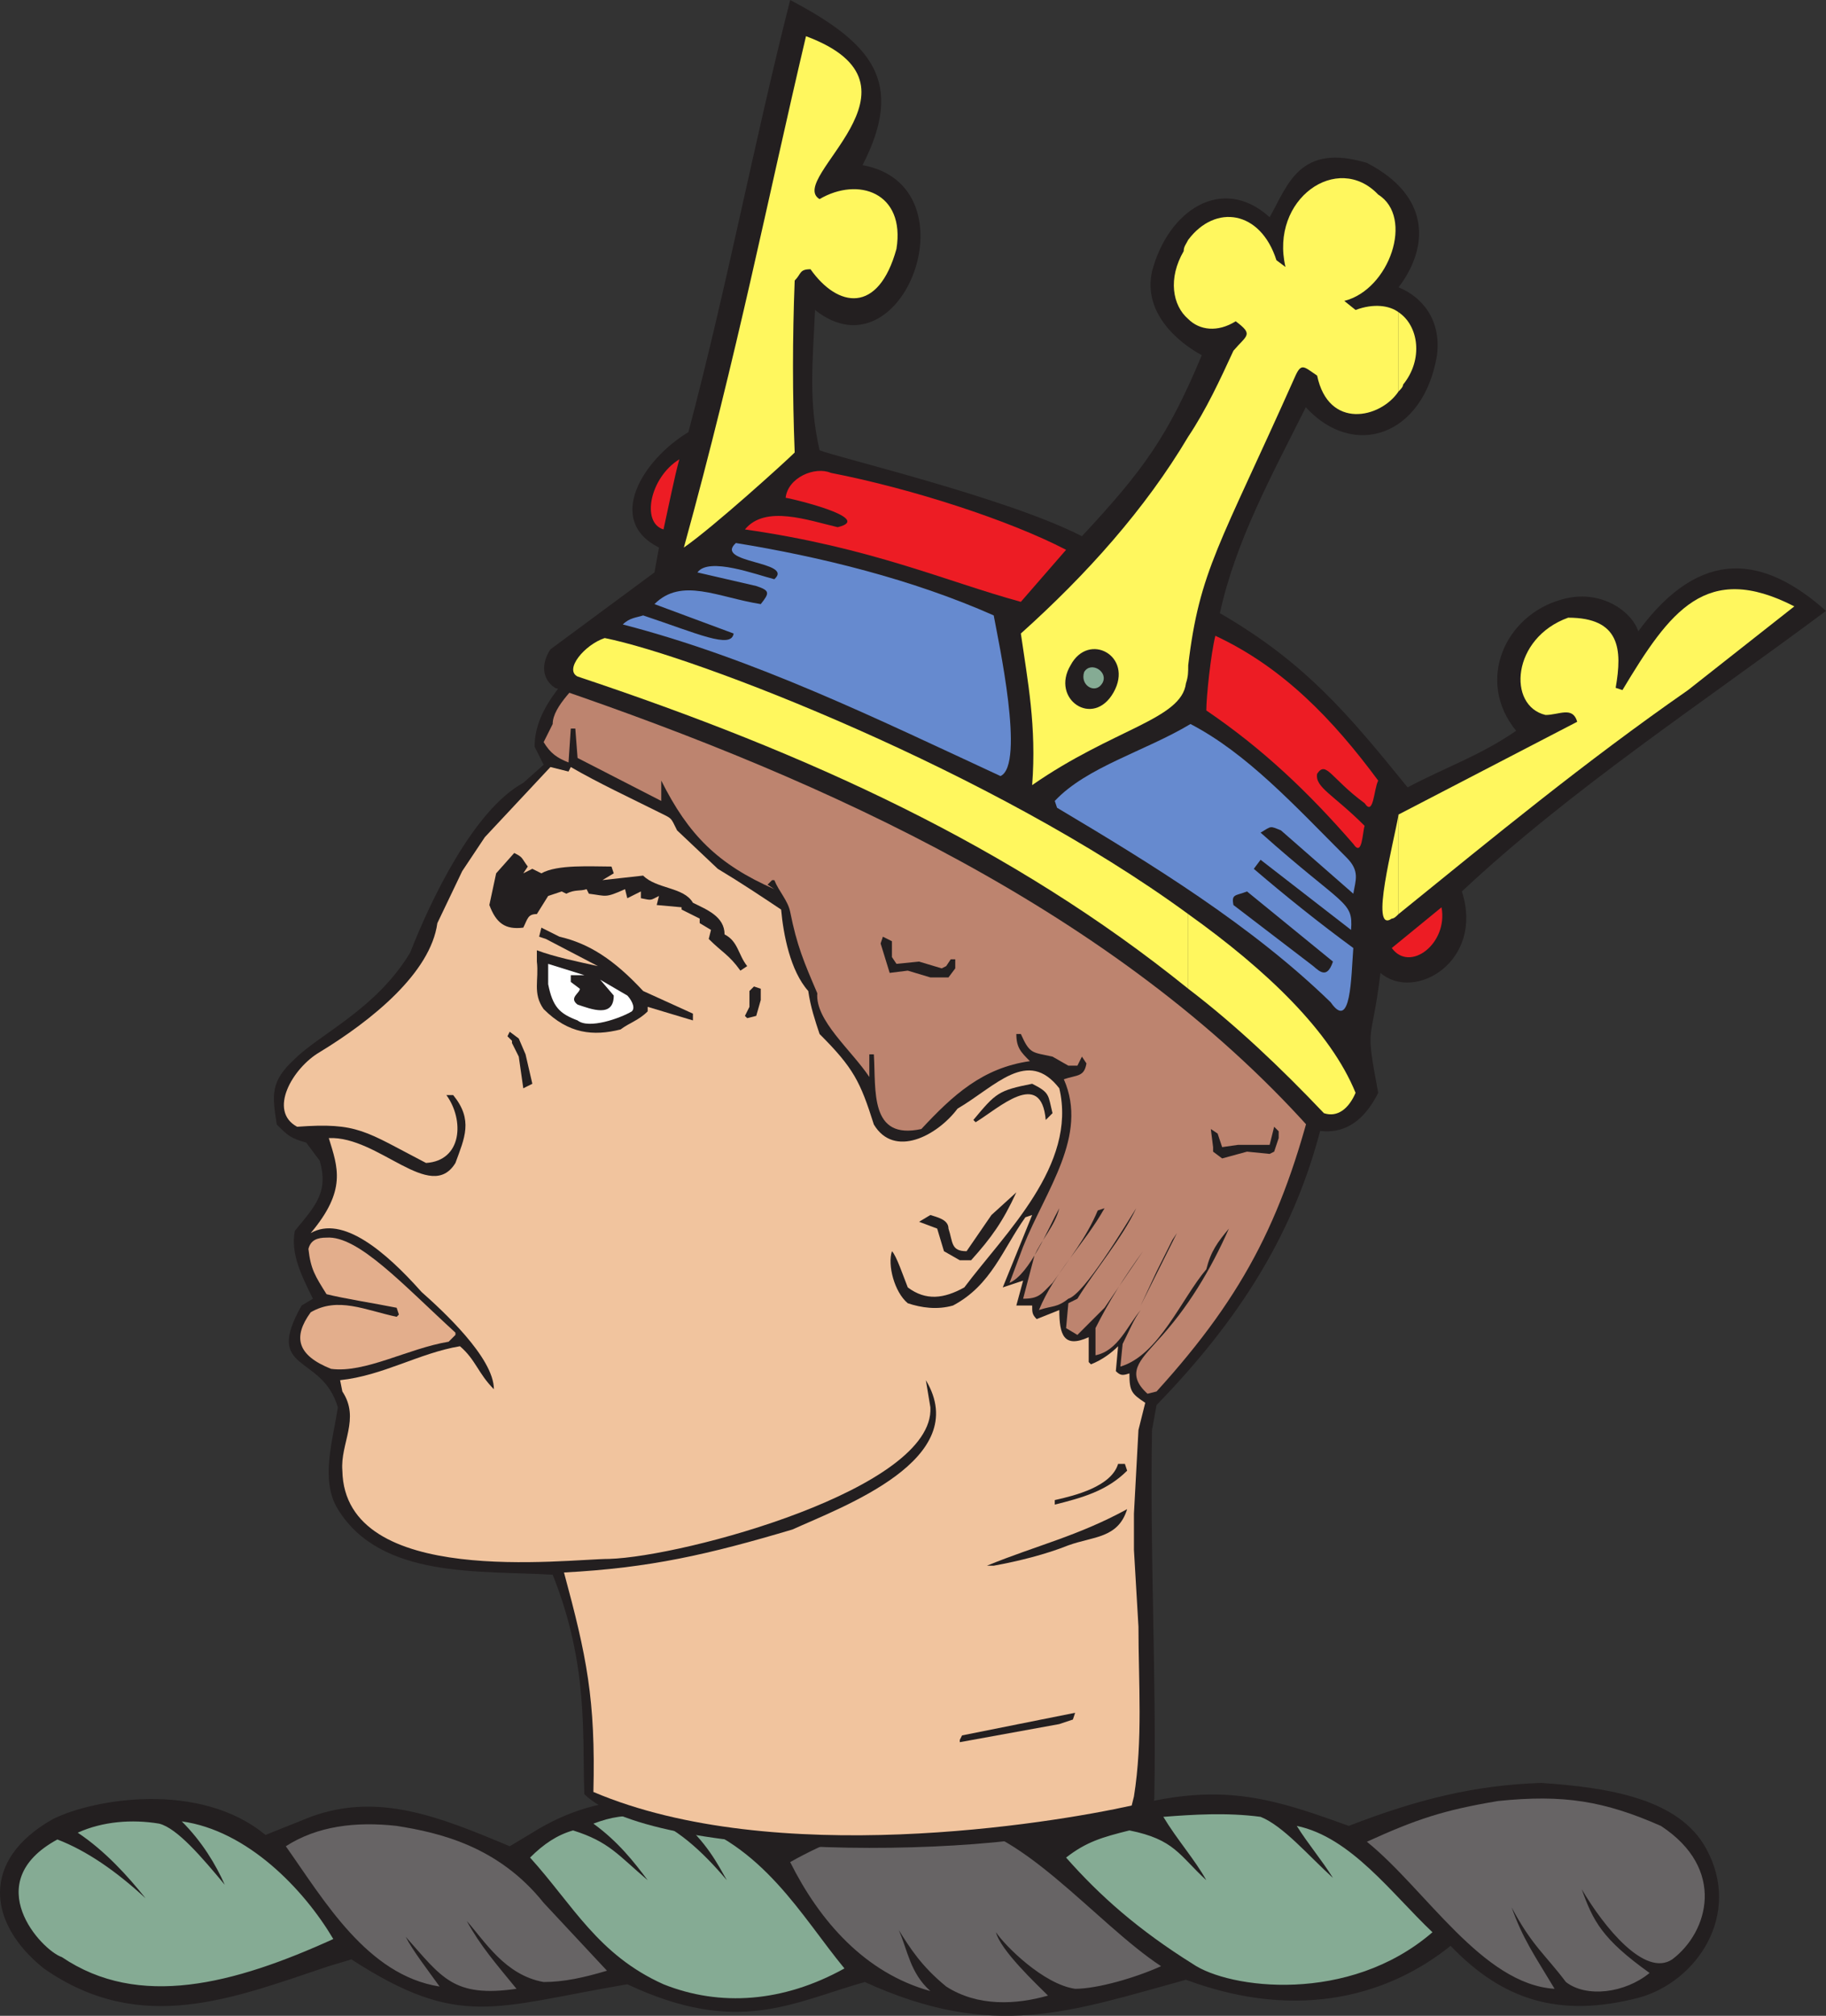 <svg xmlns="http://www.w3.org/2000/svg" width="605.532" height="668.203"><rect width="100%" height="100%" fill="#333333" stroke="none"/><path fill="#231f20" fill-rule="evenodd" d="M565.782 612.75c12 21.75-3 44.25-22.5 49.5-26.25 6.75-45 .75-62.25-17.25-19.5 15.75-49.5 25.5-87.75 11.25-38.25 10.5-63.75 20.25-106.5.75-24 6.75-42 18-78.75.75-44.25 7.5-55.5 15-91.5-8.25l-7.5 2.25c-31.5 10.5-62.25 23.25-94.5.75-18.75-15-21-36 3-49.5 13.5-6.75 48.75-12.75 70.5 5.25l15-6c22.5-8.25 42.75 0 66 9.75l7.5-4.5c24-15 48.75-13.5 72 0l6.75 3c24-7.5 48.75-18 74.25-9l18.75 6c48.75-18.75 66-14.25 99-2.25 23.25-9 42-13.5 63.75-14.25 22.5 1.5 45.75 5.25 54.75 21.75"/><path fill="#85ab94" fill-rule="evenodd" d="M418.032 602.25c7.5 3 15.75 12.75 24 20.25-3.75-6-8.25-11.25-12-17.25 18 3.75 31.5 22.5 45 35.25-27.75 24-67.5 18.75-79.5 10.5-18-11.25-30.75-22.5-42-35.25 6.75-5.25 12-6.75 21-9 15 3 16.5 8.25 25.5 16.5-3.75-6.75-9.75-13.5-14.25-21 9.75-.75 21-1.5 32.25 0m-204 0c9.75 3 18.75 11.25 27 21-3-5.25-6.75-12.75-15.75-20.25 27.75 8.25 40.5 32.25 54.75 49.5-20.25 11.25-41.25 12.75-60 5.25-21.75-9.75-30-26.25-44.25-42 4.5-4.5 9-7.5 14.25-9 12 3.75 15 8.25 24.75 16.5-4.5-6-9.75-12.75-18-18.75 6-2.25 10.5-3 17.25-2.25m-161.25 2.25c6 1.5 14.25 11.25 21.75 20.25-3-6.75-7.5-14.25-14.25-21 21.75 3 40.5 22.5 50.25 39-33 15-64.5 23.25-90 6-6.75-2.25-27.75-24.75-1.5-39 9.75 3.75 19.5 10.5 29.25 19.5-6-7.5-13.5-15.75-22.5-21.75 8.25-3.75 18-4.5 27-3"/><path fill="#676465" fill-rule="evenodd" d="M131.532 605.25c14.25 2.25 33.75 6.75 48.75 25.5l21 22.5c-7.5 2.25-14.25 3.75-21 3.75-12.75-2.25-19.5-13.5-25.5-20.25 4.5 8.25 9.75 14.25 16.5 22.5-21 3-24.75-3.75-36.75-17.25 2.25 4.5 7.5 11.25 11.25 16.5-24-3.75-38.25-28.5-51-46.5 10.5-6.75 23.25-8.25 36.75-6.75m182.25-.75c23.25-.75 49.5 33 71.25 47.25-8.25 3.75-21 7.5-28.5 7.5-10.5-1.5-23.25-14.25-26.25-18.75 1.5 6 13.5 17.25 17.25 21-10.5 3-23.25 3.75-33.75-3-8.25-6.75-12-12.75-15.75-18.75 3 6.75 3.75 14.25 10.5 20.25-21.75-6-36.75-23.25-46.5-42.75 24-13.5 39-13.5 51.75-12.75m237 .75c21.75 14.25 15.75 35.25 3.75 44.25-9 6-22.5-10.5-30-23.25 3.75 10.5 6.75 16.5 22.5 27.75-8.25 6.75-21 8.25-27.75 3-6.75-9-11.25-12-18-24.75 3.75 10.5 7.5 15.75 14.25 27-24-1.5-42.75-33-62.25-48.75 16.5-7.5 25.5-10.5 43.5-13.5 21.75-2.25 35.25 0 54 8.25"/><path fill="#231f20" fill-rule="evenodd" d="M193.782 594.75c-.75-19.5 1.5-42.75-10.5-72.75-24-1.5-57 1.5-71.25-21.75-6-9.75-1.5-23.25 0-33.75-5.25-18-24.75-11.25-12-33.75l3.75-2.25c-3.75-7.5-7.5-15-6-22.5 6.75-8.25 11.25-12.75 8.25-23.25l-4.5-6c-5.25-1.5-6-2.25-9.75-6-1.5-9.75-2.25-14.25 6-21.75 8.25-8.25 27-16.5 38.25-35.25 6.75-17.25 21-47.25 37.5-56.25l6.75-6-3-6c0-13.5 12-24 20.25-33 8.25-4.5 16.5-4.5 24.75-4.5 9-6.75 19.5-14.25 30.75-17.25 4.5-2.25 11.25-3.75 15.75-3 28.5-9.75 57-5.25 85.5.75 9.75 5.25 24 4.5 30.75 12.75l19.5 13.5 9 9.75 15.75 20.25c9 10.5 11.25 23.25 15 36 4.5 78.75-8.25 129-60.75 183l-1.5 8.25c-.75 40.5 1.5 81.75.75 122.25-.75 4.5-3.75 3.75-8.25 5.25-32.25 15-156.75 16.5-180.75-6.75"/><path fill="#f1c49e" fill-rule="evenodd" d="m370.782 446.25-.75 8.25c1.5 1.5 2.25 1.5 4.5.75 0 6 .75 6.75 5.25 9.75l-2.25 9-1.5 27.75v12l1.5 25.5c0 18.75 1.5 37.5-1.5 56.25l-.75 3c-27 6-118.5 21-178.5-4.5.75-30.75-2.25-45-9.75-72.75 28.5-1.5 48-6 75.75-14.25 16.5-7.5 60-23.25 44.25-49.5l1.5 9c1.5 27-81.75 49.5-106.5 50.25-14.25 0-87.75 9.75-88.5-29.25-.75-9 6-17.25 0-26.25l-.75-3.75c14.25-1.5 26.25-9 39.75-11.25 5.25 4.5 6 9 11.25 14.25 0-10.5-17.25-26.25-24-32.25-12-13.5-26.25-25.5-36.75-19.5 12-14.25 9-21.75 6-31.5 16.5-.75 33.75 21.75 42 8.25 3-8.25 6-14.25-.75-22.5h-2.25c6 8.25 5.25 21.75-6.75 22.5-20.25-10.5-22.5-13.5-42.75-12-9.75-5.25-1.5-19.5 7.5-24.75 17.25-10.5 36.75-26.25 39-42.75l8.25-17.25 7.5-11.25 21.75-23.25 6 1.5.75-1.5c9 5.25 20.25 10.5 29.25 15 4.5 2.25 3.75 1.5 6 6l13.5 12.75c7.5 4.5 14.25 9 21 13.5.75 8.25 3 20.25 9 27 .75 5.25 2.25 9.75 3.75 14.25 11.25 11.25 13.5 15.75 18 30 6.75 11.25 21 3.75 27.75-5.25 12.75-7.5 23.25-20.25 33.75-6.75 6 25.5-18 48-31.5 66-6.75 3.75-12.75 4.5-18.75 0-1.5-3.75-3.75-10.5-5.25-12-1.5 4.5.75 13.5 5.25 17.25 4.5 1.5 9.75 2.25 15 .75 12.75-6.75 16.5-18.75 24-29.25l2.25-.75-9.75 24 6.75-2.25-2.25 8.25h5.25c0 2.25 0 3 1.5 4.5l7.5-3c0 8.25 1.5 12.75 9.75 9v8.25l.75.75c3.75-1.5 6.75-3.75 9-6"/><path fill="#bd846f" fill-rule="evenodd" d="M372.282 445.5c2.25-4.5 3.75-8.25 6-11.25-4.5 5.25-7.5 13.5-15 15v-9c4.5-9 9.75-17.25 15.75-25.5l-12.75 18.75-9 9-3.75-2.25.75-8.25 3-1.5c6-9.75 15-20.25 19.5-30-3.75 6-17.25 28.5-22.5 30-3.75 3-5.25 2.25-9.75 3.75 5.25-12.75 15-21.75 21.75-33.75l-2.25.75c-3.75 9-9.75 16.5-15 24-3.75 3.75-4.5 5.25-9.75 5.25l3.75-14.25c2.25-5.25 6.75-9.75 8.25-15.75-3.75 6.75-9.75 21.75-16.5 24.75l4.5-12c7.5-18.75 21.75-36.75 13.5-55.5 4.5-1.5 6.75-.75 7.5-5.25l-1.5-2.25-1.5 3h-3l-5.25-3c-6.75-1.5-7.5-.75-10.5-7.5h-1.5c0 4.5 1.5 6 4.5 9-15.75 2.25-25.5 11.25-36 22.5-17.25 3.75-15-12.75-15.75-24.75h-1.5v7.5c-6-9-18-18.75-17.25-27.75-4.5-10.5-6.75-15.75-9-27-.75-3.75-3.75-6.75-5.25-10.5h-.75l-1.5 1.5 2.25 1.5c-18.75-8.25-28.5-18-37.5-36v6.75l-27.75-14.25-.75-9.75h-1.5l-.75 11.25c-3.75-1.5-6-3-8.25-6.75l3-6c0-6 8.25-12.75 12.75-18.75 8.25-7.5 18-7.5 28.5-9 12.75-9.75 26.25-16.5 42-19.5 9.75 1.5 21-3.75 30-6.75 15.75 1.5 31.5 4.5 47.25 4.5l38.25 14.25 26.25 21.75c6 9 13.5 18 21 25.5 4.5 7.5 7.5 15 9.75 24 5.25 16.5 0 33 .75 50.25l-3 32.25c-10.5 43.5-23.25 69.75-53.25 102.75l-3 .75c-7.5-6.75-2.25-11.25 3-17.25 10.5-11.25 18-24 24-37.5-3.75 4.5-6 7.5-7.5 13.5-8.25 9.75-15.75 28.5-28.5 32.25l.75-7.5"/><path fill="#231f20" fill-rule="evenodd" d="M318.282 577.5v-.75l.75-1.5 37.5-7.5-.75 2.25-4.5 1.5-33 6m11.25-58.5h-2.25c16.5-6.75 30-9.75 46.5-18.75-3 9.75-11.25 9-19.5 12-7.5 3-16.5 5.25-24.75 6.75m20.25-20.25v-1.5c6.75-1.5 18.75-4.5 21-12h2.25l.75 2.25c-6.75 6.75-15 9-24 11.25"/><path fill="#e3ae8c" fill-rule="evenodd" d="M109.782 453.75c-11.25-4.5-12.75-10.5-6.75-18.75 9-5.25 18-.75 28.5 1.5l.75-.75-.75-2.25c-7.5-1.5-17.25-3-23.25-4.5-3.75-6-5.25-8.25-6-15 .75-3 3-3.75 6-3.75 10.5-.75 25.5 15.75 42.75 31.5v.75l-2.25 2.25c-13.5 2.25-27.75 10.5-39 9"/><path fill="#231f20" fill-rule="evenodd" d="m378.282 432.75 5.25-11.25 5.25-10.5 1.5-2.25-12 24m-60-15-5.25-3-2.25-7.5-6-2.25 3.75-2.25c2.25.75 6 1.5 6 4.5 1.5 4.5.75 7.5 6 7.5l8.25-12 8.25-7.5c-4.5 9.75-8.25 15-15 22.5h-3.75m87-33.75-3-2.25v-1.5l-.75-6 2.25 1.5 1.5 4.5 5.25-.75h10.5l1.5-6 1.5 1.5v2.25l-1.5 4.5-1.5.75-7.5-.75-8.25 2.25m-81.75-12-.75-.75c7.5-9 8.25-9.75 19.5-12 6 3 5.25 3.75 6.75 9.75l-2.25 2.25c-1.5-17.25-15.75-3.75-23.25.75m-150-11.25-1.5-10.5-2.25-4.5V345l-1.5-1.5.75-1.5 3 2.25 2.25 5.25 2.25 9.75-3 1.5m6.75-26.25c-3.75-5.25-1.5-9.75-2.25-15.75V315c6 2.25 13.5 3.75 20.25 5.25l-17.25-9-2.25-.75.75-3 6 3c9.75 2.25 18 7.5 27.75 18l16.5 7.5v2.25l-15-4.5v1.5c-3 3-6 3.75-9 6-9 2.25-17.25 1.5-25.5-6.75"/><path fill="#fff" fill-rule="evenodd" d="M191.532 338.25c-6-2.25-8.25-4.5-9.75-12v-6.75l12 3.75h-4.5v2.25l3 2.25c0 1.5-3.75 3-.75 5.25 4.5 1.5 12 4.5 12-3l-4.5-5.25 9 5.25c.75.75 3 3.75 1.5 5.25-3.75 2.25-14.25 6-18 3"/><path fill="#231f20" fill-rule="evenodd" d="m409.782 338.25-3-.75-2.25-3.75-.75-.75 1.5-3 4.5 3.75 2.25 1.5.75-.75 3-2.25 3.75-2.25 4.5-.75 3-5.25 1.5 4.5-2.25 3.75-6 2.25-5.25 3.75h-5.25m-162-.75-.75-.75 1.5-3v-5.25l1.5-1.5 2.25.75v3.75l-1.5 5.25-3 .75m60.75-13.5-7.5-2.25-6 .75-3-9.75.75-2.25 3 1.5v5.25l1.5 2.25 7.5-.75 7.5 2.25 1.5-.75 1.5-2.25h1.5v3l-2.25 3h-6m-63-2.25c-3.75-5.25-6-6-10.5-10.5l.75-3-3.75-2.25v-1.5l-6-3v-.75l-8.25-.75.75-3c-3 1.5-2.25 1.5-6 .75v-2.25l-4.5 2.25-.75-3c-6.75 3-6 2.25-12 1.5l-.75-1.5c-2.25.75-3.75 0-6.75 1.5l-1.5-.75-4.5 1.5-3.75 6c-3 0-3 1.5-4.5 4.5-6 .75-9-1.5-11.25-7.5l2.25-10.5 6-6.75c3 1.5 2.25 1.5 4.5 4.5l-1.5 2.25 3-1.5 3 1.5c5.25-3 16.5-2.25 23.25-2.25l.75 2.25-3.75 2.25 13.5-1.5c4.5 4.5 13.5 3.75 16.5 9 4.5 2.25 10.5 4.5 10.5 10.5 4.5 2.25 4.5 6.75 7.5 10.5l-2.25 1.5m133.5-7.5-3.75-.75-.75-.75-.75-1.5-.75-2.25v-1.5l.75-3 2.25.75v3l.75 1.5 2.25.75h1.5l2.25-.75 3.75-4.5 5.25-1.5 1.5-2.25 3.75-8.25-1.5 9.75-.75 3-6 2.25-6 5.25-3.75.75M324.282 276l-4.5-.75-2.25-3-7.5 2.25-6.75-1.5-2.25-4.5.75-1.5 3.75 3 3.75 1.5 8.25-3 3.75 3 1.5 1.5h3l3-3 1.5-.75v1.5l-1.5 4.5-.75.75h-3.75m-81.75-39-3-.75-1.5-3v-.75l-1.5-2.25h-6l-3-1.5V222l3-2.25-.75 6.75 7.5.75 3.75 5.25 2.25 2.25 1.5.75-2.25 1.5m123.75-.75-5.25-3.75v-3h2.25l4.5 3.75h2.25l3-3.75 2.25-.75 5.25-1.5 2.25-4.5h2.25v4.5l-3 3.75h-5.25l-3.75 4.5-1.5.75h-5.25m-56.25-22.5-6.75-3-1.5.75-2.25 1.5-4.5.75-4.5-3-.75-3.75 4.5-6.75 2.25 3-3.75 3.75v1.5l3 2.25 6-3h2.25l4.5 3 3.75.75 3-3 .75 2.25-1.5 3h-4.5"/><path fill="#231f20" fill-rule="evenodd" d="M184.032 228c-4.5-3-4.5-8.25-1.5-12.75l34.5-25.5 1.5-8.25c-18-9-5.25-29.25 9.75-38.25 12.75-48 21.75-96 33.75-143.25 27 14.25 38.25 27 24 54.75 37.5 6.75 13.5 71.25-15.75 48-.75 17.25-2.25 30 1.5 46.5 5.25 2.25 62.25 15.75 87 28.5 20.25-21.75 28.5-33 39.75-60-8.25-4.5-19.5-14.25-16.5-27.75 5.25-20.25 23.25-32.25 39-18 6-10.5 9.75-24.75 32.25-18 21.75 11.25 20.25 28.5 10.5 41.25 7.5 3 14.25 10.5 12.75 22.5-4.5 27-27.75 34.5-43.5 17.25-11.25 22.5-23.25 44.25-28.5 68.25 28.5 16.5 42.75 33.75 62.25 57.75 12.75-6.75 24-10.5 36-18.75-13.5-16.5-3.75-38.25 15-43.5 12.75-3.75 23.25 3.75 25.5 10.5 21-28.5 42-24.75 62.25-6.75-41.25 30.75-84.75 59.25-120.75 93 7.5 23.25-15.75 36.75-27 27-3 24.75-5.25 15.75-.75 39.75-6 12-14.25 14.25-22.5 12-64.5-72-160.5-115.5-250.5-146.25"/><path fill="#ed1c24" fill-rule="evenodd" d="m461.532 314.25 16.5-13.5c2.25 12-10.5 21.75-16.5 13.5m-12.75-34.5c-15-17.25-30-31.5-48.75-44.25 0-4.5 1.5-18.75 3-24.75 22.5 10.5 39 27.75 54 48-1.5 3-1.5 12-4.5 7.5-11.25-8.25-12.75-14.25-15.75-9.75-.75 4.5 5.25 6.75 15.75 17.25-.75 2.25-.75 10.5-3.75 6M247.032 175.5c6.75-8.25 21-3 30.75-.75 12.75-3-16.5-9.75-17.25-9.75.75-6.75 9.75-10.5 15-8.25 27 5.25 59.25 15.75 78 25.5l-15 17.25c-24.75-6.75-49.5-18-91.5-24m-21.75-23.25c-1.5 5.25-3.75 16.5-5.25 23.25-7.5-2.25-4.5-17.25 5.25-23.25"/><path fill="#668acf" fill-rule="evenodd" d="M441.282 332.25c-26.25-25.5-59.25-45.75-90.75-64.5l-.75-2.25c10.5-11.25 30-16.5 45-25.5 18.75 9.75 34.5 27 51.75 44.25 4.5 4.5 3 7.5 2.25 12l-24-21c-3.75-1.5-3-1.5-6.75.75 27.75 24.75 30.75 22.5 30 32.25l-30-23.25-2.25 3c10.5 9 21.75 18 33 26.25-.75 9.75-.75 27.75-7.5 18M206.532 207c2.25-2.25 4.5-2.25 6.75-3 18 6 29.25 11.25 30 6l-26.25-9.75c9-9 21-2.25 35.25 0 3-3.75 3-4.5-1.5-6l-19.5-4.5c3.75-5.25 19.5.75 25.5 2.25 6.75-6-20.25-5.25-12.75-12 27.75 4.5 58.5 12 85.5 24 1.5 8.25 10.5 49.5 2.25 53.25-40.5-18.75-81.75-39-125.25-50.25"/><path fill="#231f20" fill-rule="evenodd" d="m434.532 319.5-25.5-19.5c-.75-3.75.75-3 4.5-4.5l28.5 23.25c-2.25 6.75-5.25 2.25-7.5.75"/><path fill="#fff75e" fill-rule="evenodd" d="M463.782 270v33c31.5-25.5 61.5-50.25 96-74.25l35.25-27.75c-29.25-15-41.25 1.5-57 27.75l-2.25-.75c2.25-12.75 1.5-23.25-15.75-23.25-18.75 6.75-20.25 29.25-7.5 32.25 4.5 0 9-3 10.5 2.25L463.782 270m0-166.5v26.25c.75-.75 1.5-1.5 1.5-2.25 6.75-8.25 5.25-19.5-1.5-24"/><path fill="#fff75e" fill-rule="evenodd" d="M463.782 129.75V103.5c-3-2.25-8.25-3-14.25-.75l-3.75-3c15-3.75 23.25-27.75 11.25-35.25-13.5-14.25-36 1.5-30.75 24l-3-2.25c-5.25-16.5-20.25-18.75-29.25-6.75v26.25c3.75 3.75 9.75 4.5 15.75.75 6 4.5 3.75 4.5-.75 9.75-4.5 9.75-9 19.5-15 28.5v75.75c3.75-31.5 10.5-39.75 35.25-95.25 2.25-5.25 3-3.75 7.5-.75 3.75 18 21 14.25 27 5.25m0 173.25v-33c-1.5 9-9.75 39.75-2.25 34.5.75 0 1.5-.75 2.25-1.5m-69.75 0v24.75c15.75 12 30.75 26.25 45 41.25 4.5 1.5 8.25-1.5 10.5-6.75-8.25-20.25-29.25-40.5-55.5-59.25m0-197.25V79.5c-.75 1.5-1.5 2.25-1.5 3.75-5.25 9-3.75 18 1.5 22.5m0 114.75v-75.75c-14.25 24-33.75 45.75-55.5 65.25 2.25 15.75 5.25 30.75 3.75 50.25 27-18.75 49.5-21.75 51-33.75.75-2.25.75-3.75.75-6"/><path fill="#fff75e" fill-rule="evenodd" d="M394.032 327.75V303c-64.5-47.25-163.5-85.5-193.5-91.5-6.75 2.25-13.5 10.5-9 12.75 76.5 25.5 144 56.25 202.5 103.5M226.782 181.5c18-65.25 27.75-115.5 40.5-169.5 44.25 16.5-6.75 47.25 4.5 54 12.75-7.5 28.5-2.25 25.5 16.5-6 21.75-19.5 19.5-28.5 6.75-3.75 0-3 1.5-5.25 3.75-.75 19.5-.75 37.5 0 57-3 3-27 24.75-36.75 31.5"/><path fill="#231f20" fill-rule="evenodd" d="M355.032 220.5c6-11.25 21-3 14.25 9s-21 2.25-14.25-9"/><path fill="#85ab94" fill-rule="evenodd" d="M359.532 222.75c2.25-3.75 8.25 0 6 3.75s-7.5.75-6-3.75"/></svg>
